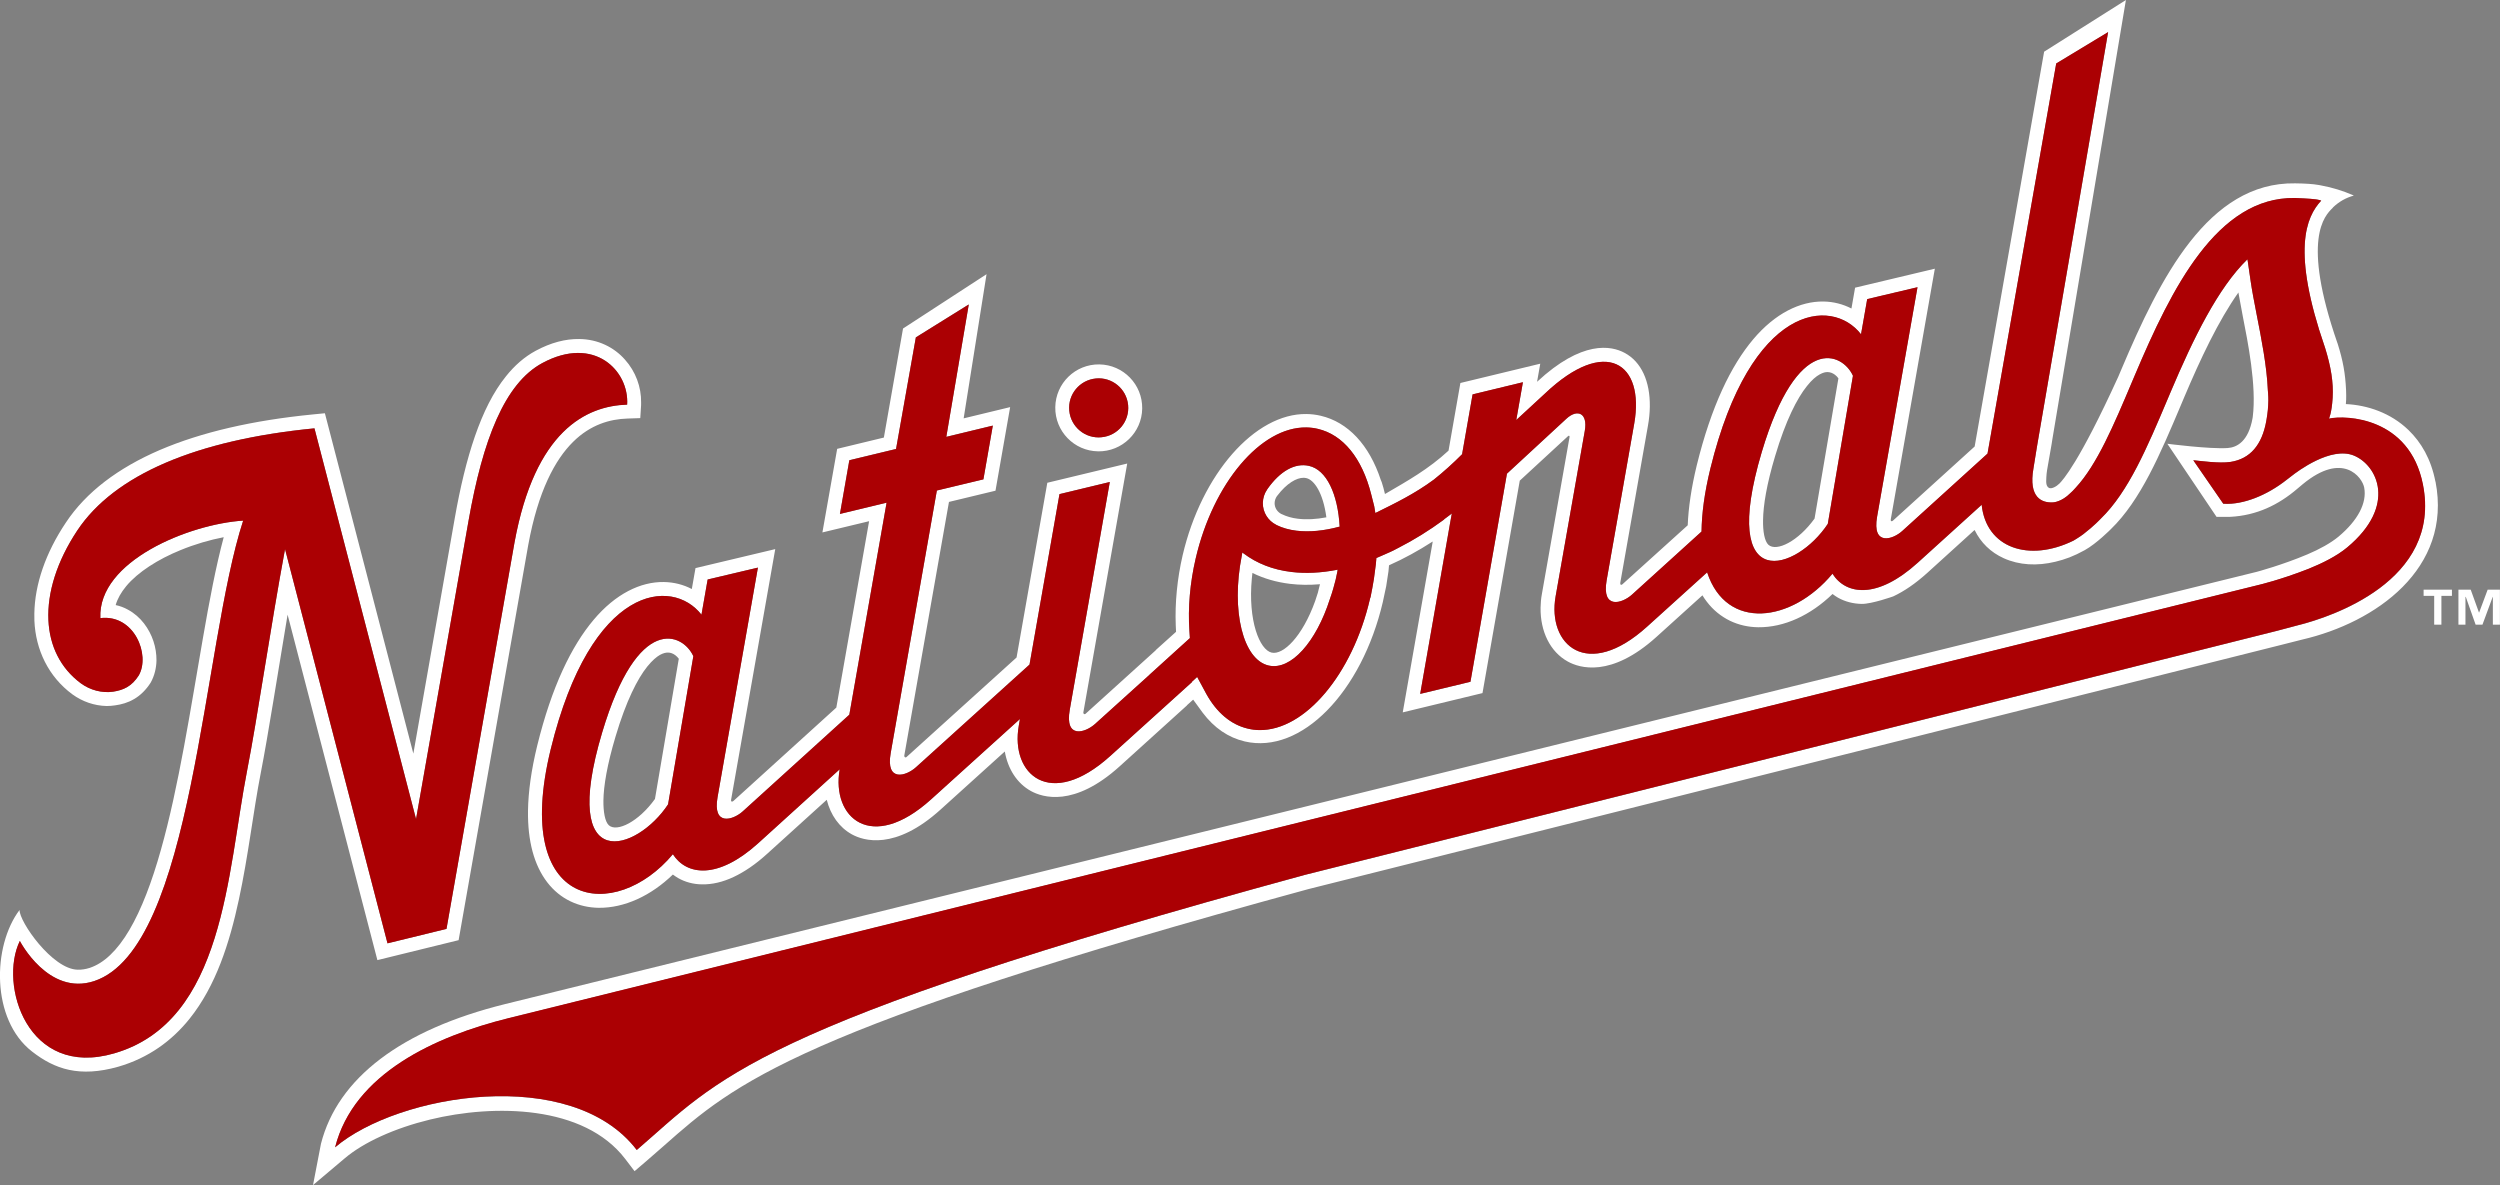 <svg xmlns="http://www.w3.org/2000/svg" viewBox="-427.002 466.976 237.002 112.338"><rect x="-427.002" y="466.976" width="237.002" height="112.338" fill="#808080" stroke="none"/><path d="M-383.525 556.105l6.6-37.46v.002c.94-5.14 2.554-8.1 4.243-9.773.837-.834 1.713-1.366 2.58-1.708.872-.34 1.75-.487 2.598-.512l1.2-.04.077-1.206.003-.264c.023-1.483-.52-2.953-1.54-4.084-1.008-1.144-2.536-1.93-4.33-1.944-1.29-.02-2.683.335-4.13 1.118-1.073.58-2.005 1.404-2.807 2.41-1.216 1.504-2.158 3.42-2.944 5.682-.78 2.254-1.404 4.868-1.916 7.783l-3.925 22.31-8.386-32.266-1.124.11c-5.71.562-10.574 1.682-14.528 3.375-3.94 1.7-6.986 3.98-8.91 6.89-1.92 2.873-2.937 5.842-2.982 8.61-.005.228 0 .454.005.677.117 2.77 1.34 5.318 3.598 6.982.953.696 2.084 1.082 3.242 1.11.274 0 .545-.02.826-.064.578-.083 1.2-.244 1.792-.6.595-.34 1.143-.89 1.562-1.548.37-.652.538-1.4.553-2.102.012-1.23-.386-2.485-1.184-3.518-.4-.517-.91-.974-1.527-1.305-.353-.198-.74-.344-1.156-.433.173-.608.51-1.2.997-1.79 1.11-1.343 3.04-2.56 5.133-3.412 1.37-.566 2.812-.983 4.112-1.232-.74 2.758-1.362 6.053-1.974 9.582-1.156 6.622-2.287 14.074-3.985 20.073-.84 2.998-1.835 5.632-2.983 7.578-.575.978-1.182 1.77-1.817 2.373-.628.6-1.268.995-1.94 1.223-.415.132-.787.182-1.14.173-2.41-.033-5.558-4.574-5.515-5.664-2.58 3.41-2.725 10.38 1.18 13.418 2.168 1.69 4.51 2.477 8.17 1.445 2.877-.83 5.107-2.474 6.77-4.553 2.497-3.118 3.785-7.167 4.674-11.306.894-4.142 1.37-8.406 2.068-11.965.715-3.665 1.592-9.353 2.548-15.034l8.513 32.75 7.695-1.89zm-16.456-37.075c-1.375 7.402-2.633 16.082-3.595 20.995-1.894 9.682-2.13 23.77-12.59 26.806-8.266 2.412-10.965-6.555-8.953-10.656 0 0 2.695 5.242 7.045 3.808 9.438-3.138 10.255-31.8 14.126-43.654-5.075.322-13.786 3.815-13.542 9.242 3.22-.383 4.762 3.49 3.642 5.437-.666 1.047-1.458 1.39-2.42 1.536-1.043.16-2.19-.14-3.08-.798-1.928-1.437-2.957-3.544-3.064-5.987-.12-2.596.793-5.565 2.746-8.505 3.5-5.255 11.246-8.58 22.476-9.674l9.628 37.04 4.977-28.275c1.35-7.663 3.415-13.018 6.99-14.95 4.953-2.676 8.246.752 8.047 3.936-3.89.125-8.736 2.468-10.68 13.074l-6.446 36.627-5.593 1.372-9.714-37.372zm77.075-9.265c2.282.033 4.153-1.784 4.186-4.056.034-2.277-1.783-4.153-4.062-4.187-2.274-.033-4.148 1.784-4.178 4.063-.033 2.27 1.784 4.145 4.054 4.178m-.205-6.91c1.54-.148 2.906.982 3.057 2.523.145 1.542-.983 2.907-2.527 3.05-1.536.154-2.907-.974-3.055-2.515-.15-1.54.983-2.907 2.522-3.055m20.192 8.284c-1.322-.293-2.73.496-3.918 2.18l-.04.067c-.248.363-.396.8-.405 1.267-.012.903.504 1.696 1.263 2.073l.038.025c.552.274 1.186.452 1.886.538 1.235.15 2.61.013 4.056-.377l.04-.01c-.172-3.088-1.234-5.392-2.918-5.764m1.662 4.88c-.963.184-1.876.235-2.703.134-.565-.066-1.077-.215-1.518-.43l-.063-.025c-.373-.2-.63-.58-.625-1.032.007-.248.09-.47.22-.657l.03-.035c.897-1.186 1.84-1.714 2.51-1.704.08 0 .16.018.24.03.754.166 1.596 1.397 1.903 3.694l.005.025zm-3.316 5.178c-1.754-.206-3.28-.804-4.558-1.767l-.096-.077-.054.317c-1.03 5.21.12 9.866 2.568 10.404 2.102.47 4.492-2.246 5.788-6.31l.177-.52.152-.506.218-.814.152-.727.036-.218-.088.022c-1.503.287-2.945.363-4.294.198m2.51 1.958l-.26.8c-1.223 3.404-3.033 5.127-4.118 4.89-1.148-.252-2.266-3.03-1.883-7.047l.053-.51.02.01c1.068.525 2.25.868 3.54 1.025.902.11 1.836.12 2.8.04l.046-.007-.198.798v.002zm42.077-13.33c-4.09 13.743 3.336 11.253 6.26 6.814l2.385-14.044c-.99-2.174-5.25-4.132-8.645 7.23m5.004 6.315c-1.553 2.155-3.6 3.16-4.367 2.485-.373-.34-.535-1.288-.512-2.35.018-1.387.34-3.39 1.145-6.07 1.007-3.384 2.086-5.478 3.016-6.633.457-.578.866-.917 1.2-1.1.33-.182.565-.23.763-.225.244.007.47.09.69.253.124.094.238.21.33.34l-2.262 13.3z" fill="#FFF"/><path d="M-196.122 512.634c-.416-2.147-1.354-3.73-2.547-4.883-1.7-1.647-3.923-2.374-5.944-2.468.06-.482.02-1.324.02-1.324-.073-1.577-.29-2.794-.796-4.398l-.036-.096c-3.407-9.843-1.206-12.023-.446-12.774l.05-.063c.55-.528 1.222-.912 1.96-1.11l-.07-.037c-.964-.42-1.983-.735-3.028-.925l-.083-.017-.172-.03c-.512-.09-1.234-.14-2.213-.152-8.24-.13-12.815 9.017-16.453 17.604l-.315.743c-3.732 8.18-5.27 9.805-5.565 10.107-.297.3-.763.537-.99.423-.174-.083-.262-.29-.27-.56v-.117s.008-.588.083-1.016l.43-2.466.068-.44 6.975-41.658-7.754 4.9-6.585 37.427-7.742 7.024c-.083.09-.254.11-.206-.144l4.173-23.736-7.56 1.8-.346 1.975c-.793-.41-1.693-.65-2.652-.664-2.208-.033-4.59 1.12-6.672 3.595-2.09 2.487-3.96 6.312-5.342 11.94-.512 2.12-.79 4.013-.855 5.678l-6.185 5.588c-.135.127-.24.03-.208-.14l2.618-14.865c.116-.634.175-1.247.182-1.826.033-2.406-.806-4.257-2.386-5.1-1.277-.69-4.04-1.222-8.303 2.74l.302-1.716-7.572 1.83-1.123 6.412c-1.9 1.76-3.897 2.87-5.945 4.066l-.083.043c-.09-.395-.19-.762-.307-1.12l-.09-.217c-1.09-3.316-3.11-5.473-5.69-6.077-.44-.104-.895-.16-1.35-.165-4.893-.072-9.943 5.685-11.743 13.394-.512 2.21-.737 4.505-.652 6.642l.028.61-1.922 1.73.003.016-6.655 6.02c-.11.1-.244.01-.21-.15l4.155-23.568-7.575 1.823-2.916 16.564-10.426 9.43c-.106.103-.243.01-.215-.148l4.233-24.03 4.41-1.063 1.39-7.925-4.408 1.067 2.17-13.667-7.917 5.15-1.817 10.337-4.426 1.07-1.4 7.924 4.427-1.065-3.108 17.67-9.76 8.856c-.09.083-.262.11-.21-.15l4.18-23.73-7.56 1.8-.35 1.985c-.794-.418-1.697-.65-2.648-.665-2.205-.036-4.59 1.118-6.667 3.592-2.092 2.487-3.963 6.312-5.344 11.935-.565 2.32-.84 4.347-.87 6.127-.042 2.93.59 5.2 1.816 6.803.61.796 1.362 1.41 2.205 1.812.84.405 1.752.6 2.67.616 2.46.026 4.97-1.147 7.042-3.153.16.12.33.23.505.335.666.38 1.447.59 2.267.595.955.017 1.957-.215 2.986-.7 1.03-.485 2.097-1.208 3.196-2.21l5.635-5.107c.36 1.437 1.185 2.618 2.38 3.275 1.08.598 4.078 1.57 8.405-2.345l6.094-5.51c.288 1.655 1.155 3.018 2.476 3.748 1.09.6 4.074 1.58 8.406-2.335l6.386-5.78v-.017l.59-.532.898 1.235c1.09 1.447 2.433 2.364 3.996 2.73 5.354 1.244 11.094-4.683 13.088-13.23l.02-.098.298-1.397.215-1.412.05-.557.04-.025c1.368-.605 2.74-1.36 4.102-2.238l-.02.137-2.82 16.063 7.56-1.828 3.534-20.14c1.54-1.423 3.74-3.46 4.57-4.215.098-.1.172-.028.148.09-.573 3.228-2.62 14.865-2.62 14.865-.084.446-.117.885-.126 1.305-.03 2.256.912 4.19 2.585 5.106 1.083.6 4.072 1.574 8.403-2.34l4.357-3.94c.126.216.264.414.41.6.608.803 1.37 1.41 2.208 1.817.842.403 1.754.6 2.675.61 2.457.026 4.97-1.145 7.04-3.153.162.126.33.238.5.34.667.38 1.448.587 2.266.6.958.012 2.99-.713 2.99-.713 1.036-.486 2.096-1.21 3.203-2.206l4.465-4.052.05-.028c.578 1.19 1.52 2.11 2.76 2.67 1.454.656 3.15.755 4.9.33.92-.223 1.718-.512 2.77-1.093 1.133-.628 2.477-1.99 2.477-1.99 2.824-2.728 4.68-7.11 6.64-11.752l.313-.743c1.53-3.617 3.242-7.266 5.146-9.947l.014.1.406 2.19c.45 2.295 1.318 6.55.936 9.516l-.02.128c-.393 2.172-1.46 2.755-2.368 2.814-1.708.112-5.707-.406-5.707-.406l4.666 6.933 1.305-.006c2.495-.127 4.57-1.133 6.356-2.667l.5-.42c3.82-3.158 5.656-.66 5.836.32.27 1.453-.598 3.105-2.438 4.646-.727.604-1.817 1.206-2.956 1.684-2.357 1-4.78 1.648-4.78 1.648l-166.067 40.98c-9.832 2.435-15.87 7.013-17.46 13.242l-.754 3.917 2.99-2.522c1.8-1.533 4.752-2.874 8.108-3.69 6.087-1.48 14.59-1.382 18.496 3.73l.888 1.165 1.113-.953c.58-.495 1.127-.983 1.672-1.458 6.73-5.95 12.548-11.088 61.092-24.33l92.25-23.157s1.817-.467 1.972-.5c6.94-1.603 14.235-6.722 12.634-14.968m-12.906 13.58c-.053.017-2.104.56-2.104.56l-92.2 23.147c-52.746 14.386-55.53 19.403-63.315 26.075-6.163-8.076-22.63-5.33-28.598-.254 1.784-6.99 9.48-10.512 16.455-12.24l165.926-41.076s2.03-.472 4.712-1.524c1.298-.524 2.667-1.2 3.674-2.038 4.745-3.964 2.84-7.816.598-8.71-2.16-.863-5.29 1.477-5.9 1.96l-.434.336c-1.93 1.524-4.158 2.375-5.934 2.284l-.09-.005-2.844-4.12.23.023c.463.04 2.23.294 3.277.14 1.904-.287 3.01-1.636 3.414-3.882l.027-.152c.104-.59.165-1.197.172-1.797.002-.232-.008-.43-.026-.7l-.025-.252c-.1-2.32-.612-4.895-1.058-7.167-.228-1.18-.45-2.316-.583-3.236l-.275-1.9-.028-.125c-2.804 2.732-5.136 7.52-7.27 12.56l-.314.743c-1.904 4.508-3.7 8.76-6.322 11.29 0 0-.63.685-1.65 1.464-.357.274-.933.61-.933.61-4.228 2.074-8.274.7-8.703-3.396l-6.07 5.505c-3.827 3.456-6.783 3.055-8.073 1.03-3.873 4.645-10.056 5.43-11.88-.13l-5.69 5.143c-5.69 5.146-9.48 1.724-8.677-2.867l2.766-15.696c.296-1.694-.703-2.102-1.742-1.15l-5.638 5.215-3.46 19.727-4.766 1.15 2.862-16.36.135-.742c-.243.187-.483.372-.726.545v.016c-1.425 1.045-2.87 1.94-4.32 2.68l-.136.07c-.124.06-.24.132-.358.187l-.33.155c-.102.05-.205.09-.306.135-.03.017-.063.026-.09.04-.298.135-.59.268-.886.385l-.005.083-.045.52-.182 1.372-.16.93-.028.12-.132.69-.033.07c0 .04-.013.07-.025.107-1.668 7.146-6.176 12.48-10.495 12.418-.363-.007-.722-.05-1.073-.135-1.597-.37-2.956-1.51-3.947-3.3l-.862-1.602-.5.463.004.033-7.745 7.002c-5.695 5.144-9.48 1.724-8.67-2.867l.11-.643-8.412 7.61c-5.684 5.136-9.473 1.734-8.677-2.84l-7.738 7.02c-3.82 3.45-6.78 3.046-8.076 1.03-5.417 6.484-15.342 5.443-11.577-9.966 3.84-15.668 11.513-16.3 14.29-12.743l.584-3.333 4.766-1.128-3.825 21.753c-.495 2.797 1.475 2.18 2.39 1.35l10.1-9.162 3.533-20.098-4.426 1.067c.292-1.685.595-3.394.892-5.09l4.43-1.07 1.877-10.577 5.02-3.125-2.13 12.554 4.41-1.068-.895 5.095-4.41 1.057-4.375 24.887c-.495 2.803 1.473 2.186 2.39 1.35l10.767-9.734 2.844-16.158 4.77-1.15-3.798 21.595c-.495 2.802 1.47 2.18 2.39 1.354l5.167-4.665v-.008l3.83-3.47-.045-.69c-.152-2.177.054-4.553.595-6.86 1.665-7.147 6.176-12.485 10.492-12.42.363.006.727.05 1.078.133 2.4.557 4.203 2.77 5.07 6.218l.284 1.123.11.644.032-.02c1.85-.913 3.694-1.808 5.503-3.147.914-.727 1.816-1.536 2.684-2.41l.997-5.674 4.774-1.155-.634 3.584 2.708-2.495c5.773-5.483 9.483-2.89 8.477 2.832-.588 3.346-1.92 10.936-2.62 14.863-.488 2.8 1.477 2.187 2.396 1.36l6.603-5.987c.02-1.68.27-3.655.836-5.962 3.84-15.663 11.51-16.3 14.284-12.738l.585-3.333 4.767-1.13-3.83 21.754c-.493 2.8 1.48 2.185 2.394 1.35l8.077-7.33 6.515-36.986 4.92-2.973-6.707 39.063-.06.363-.313 1.923c-.49 2.79.8 3.303 1.87 3.234 0 0 .794-.03 1.636-.88.16-.15.317-.297.507-.522 2.015-2.172 3.613-5.953 5.3-9.95l.315-.743c3.46-8.168 7.773-16.878 15.16-16.762 0 0 1.56.058 1.998.132l.182.033.15.03.164.053c-1.445 1.547-2.817 4.74.342 13.89l.023.065c.552 1.772.803 3.265.717 4.745-.09 1.476-.355 1.973-.355 1.973 1.625-.352 7.638-.125 8.9 6.22 1.857 9.24-8.922 12.625-11.696 13.335" fill="#FFF"/><path d="M-369.917 536.42c-4.096 13.736 3.336 11.25 6.252 6.803l2.395-14.04c-.99-2.173-5.257-4.13-8.645 7.236m4.997 6.308c-1.546 2.157-3.6 3.16-4.36 2.49-.375-.34-.532-1.29-.52-2.35.02-1.388.353-3.4 1.153-6.075 1.007-3.385 2.08-5.475 3.006-6.626.463-.575.876-.92 1.202-1.106.334-.18.57-.222.766-.22.248.003.462.086.69.25.12.092.243.216.33.336l-2.262 13.304-.004-.002z" fill="#FFF"/><path d="M-322.578 508.427c1.542-.14 2.67-1.506 2.523-3.05-.15-1.54-1.516-2.666-3.058-2.52-1.54.148-2.67 1.515-2.52 3.054.15 1.545 1.516 2.67 3.055 2.518m-62.094 46.603l6.446-36.623c1.944-10.602 6.79-12.95 10.68-13.073.198-3.184-3.095-6.614-8.05-3.937-3.573 1.932-5.635 7.286-6.988 14.95l-4.977 28.277-9.63-37.042c-11.23 1.095-18.974 4.418-22.475 9.67-1.952 2.942-2.865 5.91-2.746 8.51.108 2.438 1.135 4.547 3.062 5.982.892.66 2.038.958 3.082.8.96-.15 1.754-.493 2.42-1.54 1.12-1.944-.42-5.818-3.64-5.433-.25-5.432 8.463-8.92 13.538-9.242-3.873 11.854-4.687 40.517-14.125 43.653-4.353 1.434-7.047-3.806-7.047-3.806-2.01 4.096.687 13.066 8.956 10.655 10.46-3.04 10.696-17.123 12.59-26.804.962-4.916 2.22-13.595 3.595-20.995l9.715 37.37 5.598-1.37h-.005z" fill="#AB0003"/><path d="M-206.217 506.664s.26-.495.35-1.973c.088-1.48-.165-2.972-.717-4.745l-.023-.066c-3.16-9.15-1.787-12.34-.343-13.886l-.165-.055-.15-.034-.18-.028c-.44-.076-1.996-.132-1.996-.132-7.39-.116-11.702 8.59-15.16 16.762l-.315.743c-1.69 3.997-3.286 7.78-5.3 9.95-.193.224-.35.372-.513.52-.836.85-1.632.88-1.632.88-1.07.07-2.362-.442-1.866-3.235l.31-1.924.06-.362 6.705-39.062-4.92 2.976-6.512 36.982-8.076 7.33c-.913.833-2.883 1.452-2.39-1.35l3.83-21.754-4.77 1.128-.585 3.333c-2.77-3.56-10.444-2.922-14.285 12.742-.56 2.304-.816 4.277-.834 5.962l-6.6 5.985c-.92.828-2.886 1.44-2.396-1.362.697-3.925 2.03-11.516 2.616-14.863 1.007-5.72-2.703-8.315-8.477-2.832l-2.707 2.5.63-3.585-4.772 1.156-.993 5.67c-.872.874-1.77 1.683-2.685 2.413-1.81 1.338-3.655 2.233-5.506 3.144l-.033.022-.106-.644-.284-1.123c-.87-3.448-2.67-5.66-5.073-6.22-.352-.082-.713-.125-1.078-.13-4.317-.064-8.83 5.274-10.492 12.418-.54 2.31-.743 4.684-.595 6.865l.045.687-3.83 3.473v.007l-5.167 4.667c-.92.826-2.887 1.448-2.39-1.354l3.794-21.588-4.77 1.15-2.84 16.16-10.766 9.734c-.92.832-2.89 1.453-2.394-1.348l4.376-24.887 4.413-1.058.892-5.096-4.41 1.067 2.13-12.55-5.016 3.12-1.878 10.58-4.426 1.067c-.297 1.698-.6 3.405-.892 5.09l4.423-1.066-3.534 20.098-10.1 9.162c-.916.83-2.886 1.447-2.39-1.35l3.824-21.756-4.766 1.128-.585 3.333c-2.774-3.557-10.45-2.924-14.288 12.743-3.77 15.408 6.16 16.448 11.577 9.968 1.295 2.016 4.254 2.422 8.076-1.03l7.737-7.02c-.793 4.578 2.994 7.98 8.677 2.84l8.412-7.606-.11.64c-.81 4.59 2.972 8.012 8.67 2.866l7.744-7.002-.005-.03.502-.466.864 1.602c.99 1.79 2.35 2.93 3.945 3.3.355.088.715.132 1.078.137 4.315.064 8.83-5.272 10.493-12.418.013-.036.023-.066.026-.106l.033-.07.132-.69.025-.123.162-.93.182-1.372.045-.518.006-.083c.294-.12.586-.252.885-.387.03-.013.062-.025.092-.04.102-.046.203-.086.307-.135l.33-.155c.118-.054.233-.127.357-.187.043-.02.09-.05.137-.07 1.448-.738 2.893-1.633 4.317-2.68v-.025c.244-.176.483-.36.728-.544l-.135.743-2.865 16.355 4.766-1.148 3.46-19.73 5.64-5.21c1.038-.954 2.037-.543 1.74 1.147l-2.768 15.697c-.804 4.592 2.99 8.017 8.678 2.866l5.686-5.143c1.828 5.56 8.01 4.773 11.882.13 1.29 2.027 4.244 2.427 8.07-1.032l6.075-5.503c.424 4.096 4.475 5.47 8.703 3.397 0 0 .573-.337.93-.61 1.02-.782 1.65-1.463 1.65-1.463 2.623-2.532 4.417-6.786 6.323-11.292l.314-.743c2.135-5.04 4.466-9.83 7.27-12.56l.026.123.276 1.9c.13.92.35 2.057.58 3.236.446 2.274.958 4.85 1.057 7.167l.02.254c.017.27.03.47.026.702-.007.6-.066 1.206-.172 1.795l-.024.15c-.403 2.246-1.51 3.6-3.414 3.884-1.047.155-2.814-.1-3.276-.14l-.23-.022 2.843 4.12.087.004c1.775.093 4.005-.76 5.934-2.284l.435-.334c.61-.484 3.74-2.824 5.9-1.962 2.242.895 4.15 4.748-.597 8.71-1.004.837-2.375 1.514-3.67 2.037-2.68 1.054-4.714 1.524-4.714 1.524l-165.92 41.07c-6.977 1.73-14.67 5.253-16.454 12.248 5.965-5.077 22.435-7.82 28.598.254 7.783-6.676 10.57-11.693 63.316-26.077l92.204-23.148 2.1-.558c2.775-.71 13.554-4.096 11.71-13.33-1.272-6.35-7.283-6.577-8.906-6.224m-157.453 36.57c-2.914 4.44-10.347 6.928-6.252-6.808 3.39-11.365 7.653-9.41 8.644-7.237l-2.395 14.042.002.002zm63.44-22.028l-.153.723-.218.814-.153.505-.178.522c-1.297 4.065-3.684 6.778-5.79 6.31-2.446-.54-3.596-5.194-2.565-10.403l.056-.317.1.074c1.272.966 2.8 1.564 4.553 1.772 1.35.165 2.796.09 4.294-.198l.09-.02-.034.22-.004-.003zm.18-4.29c-1.446.39-2.818.524-4.052.378-.7-.086-1.334-.264-1.886-.537l-.036-.025c-.76-.38-1.275-1.167-1.262-2.072.008-.47.155-.902.403-1.265l.043-.066c1.19-1.684 2.593-2.477 3.917-2.183 1.68.37 2.746 2.67 2.92 5.764l-.043.008h-.003zm46.32-.268c-2.922 4.44-10.35 6.93-6.258-6.814 3.394-11.362 7.65-9.407 8.644-7.23l-2.385 14.044z" fill="#AB0003"/><path d="M-194.558 523.467h-.997v2.73h-.684v-2.73h-1.003v-.59h2.685v.59zm4.558 2.73h-.677v-2.64h-.013l-.974 2.64h-.647l-.934-2.64h-.03v2.64h-.666v-3.32h1.164l.784 2.17h.013l.81-2.17h1.164v3.32h.006z" fill="#FFF"/></svg>